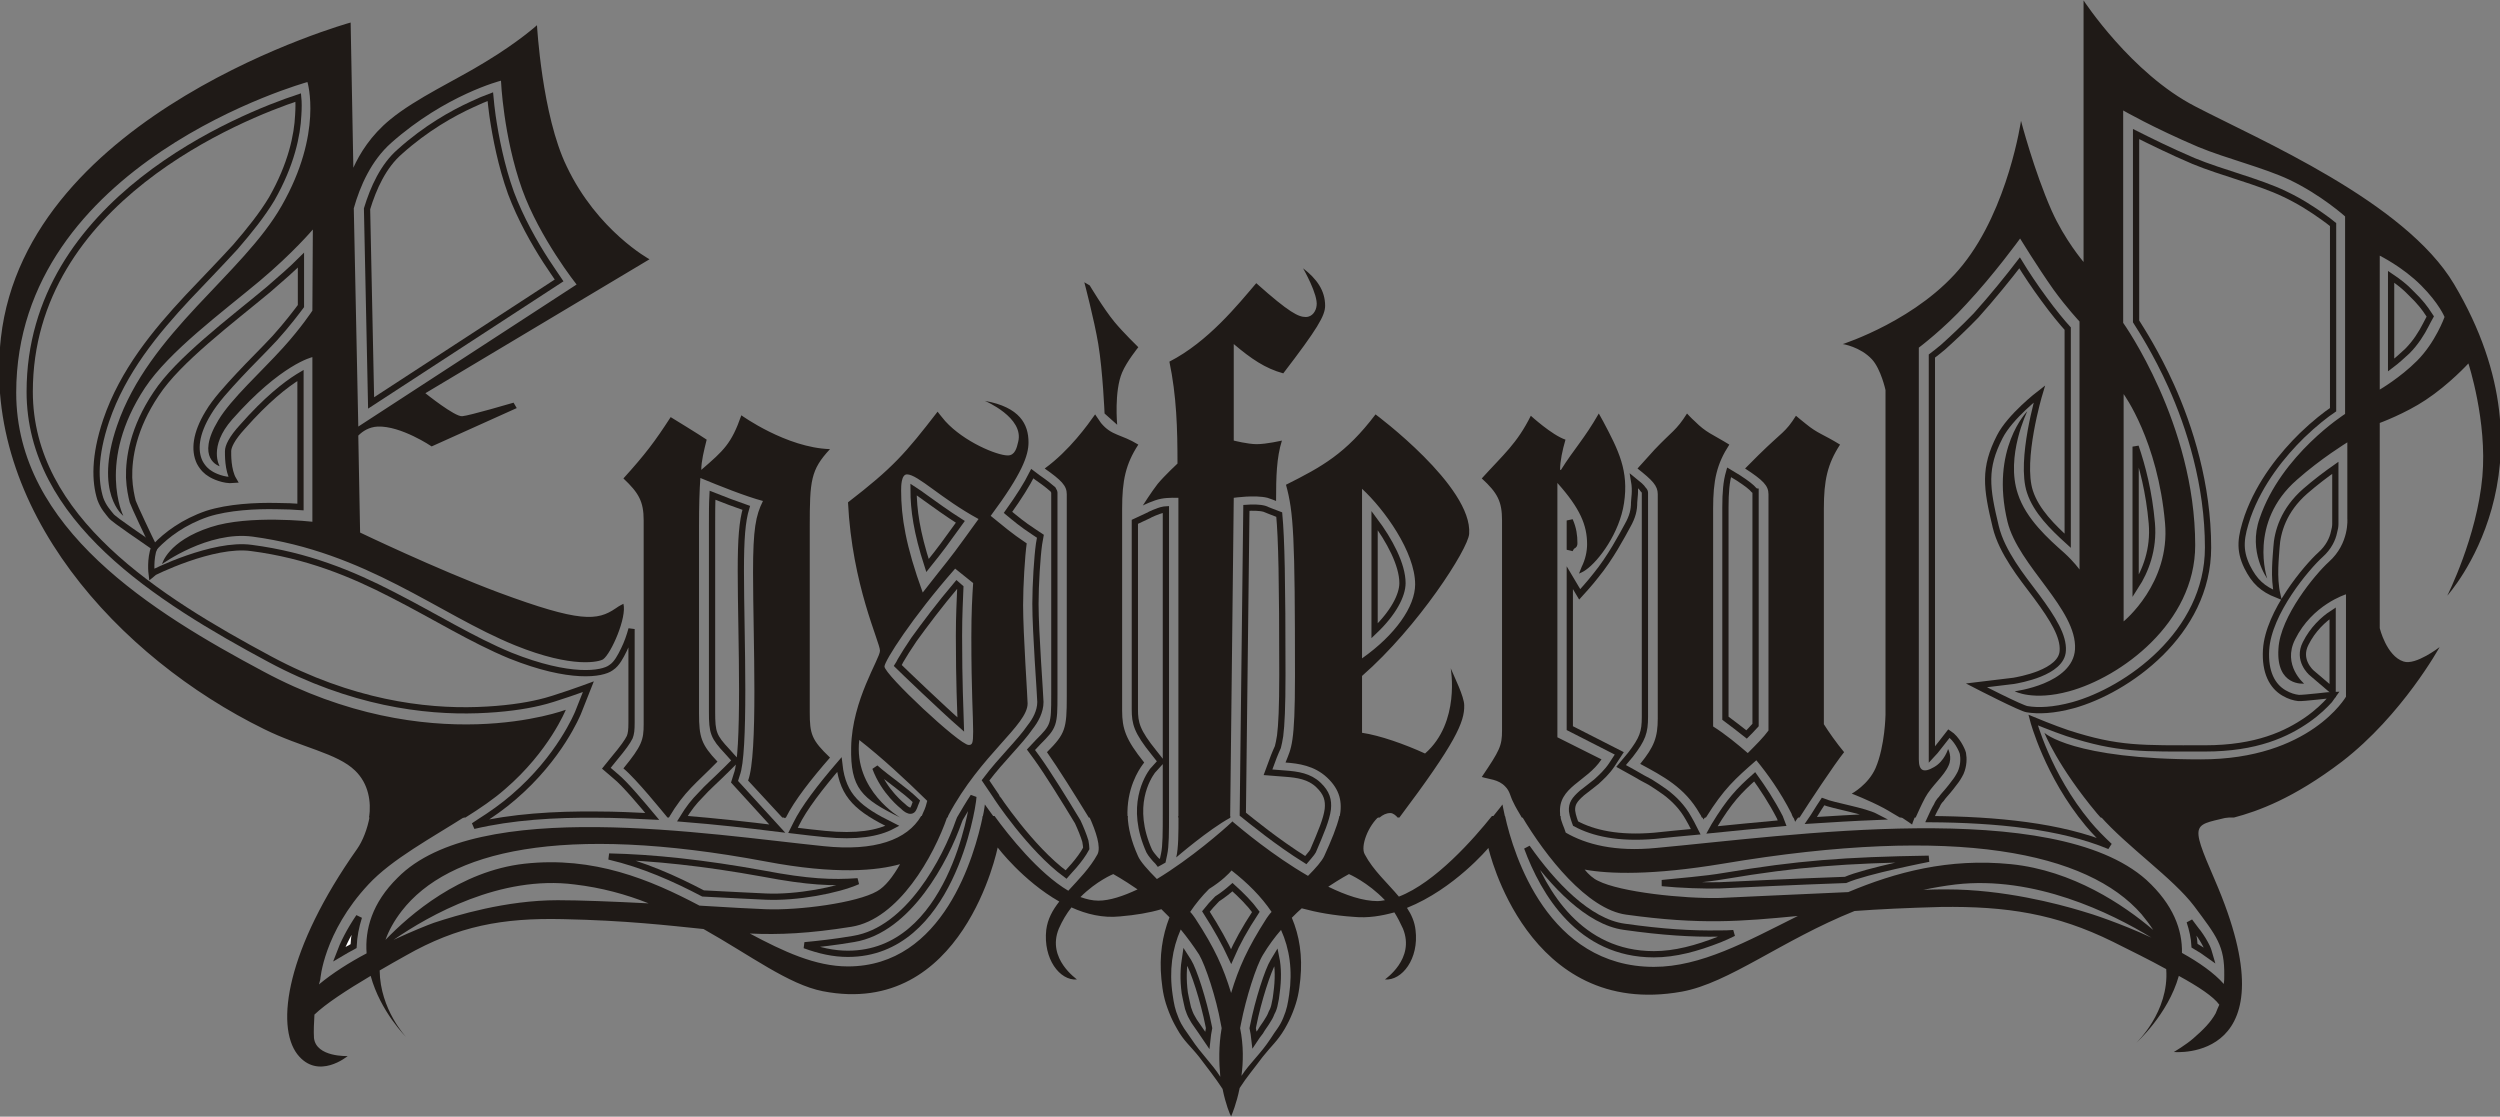 <?xml version="1.0" encoding="UTF-8" standalone="no"?>
<!-- Created with Inkscape (http://www.inkscape.org/) -->
<svg xmlns:svg="http://www.w3.org/2000/svg" xmlns="http://www.w3.org/2000/svg" version="1.0" width="600" height="268" id="svg2229">
  <rect width="100%" height="100%" fill="#808080" stroke="none"/>
  <defs id="defs2231"/>
  <g transform="translate(14.885, -417.756)" id="layer1">
    <path d="M 93.904,242.189 C 93.904,242.138 93.904,242.087 93.802,241.986 C 93.726,241.859 93.548,241.706 93.294,241.503 C 93.396,242.087 93.294,242.545 93.294,242.722 C 93.294,243.129 93.218,243.51 92.913,244.043 C 92.608,244.602 91.948,245.847 91.135,246.837 C 90.805,247.269 90.221,247.904 90.221,247.904 L 89.662,246.964 L 89.662,255.448 L 92.456,256.87 L 92.024,257.531 C 91.77,257.912 91.44,258.216 91.161,258.47 C 90.881,258.699 90.602,258.902 90.348,259.105 C 89.916,259.486 89.764,259.715 89.789,260.121 C 89.814,260.274 89.84,260.401 89.891,260.553 C 89.916,260.655 89.967,260.756 89.992,260.833 C 90.983,261.366 92.405,261.696 94.463,261.518 C 95.174,261.442 95.936,261.366 96.774,261.29 C 96.596,260.934 96.418,260.604 96.368,260.528 C 96.012,259.893 95.555,259.436 95.047,259.055 C 94.767,258.851 94.488,258.674 94.209,258.496 C 93.904,258.343 93.599,258.166 93.294,257.988 L 92.558,257.581 L 93.091,256.946 C 93.777,256.057 93.904,255.676 93.904,254.813 L 93.904,242.189 L 93.904,242.189 z " transform="matrix(4.25, 0, 0, 4.256, -19.196, -494.677)" style="fill: none; fill-rule: evenodd; stroke: rgb(31, 26, 23); stroke-width: 0.353;" id="path10"/>
    <path d="M 98.654,241.021 C 98.501,241.554 98.45,242.164 98.45,243.002 L 98.45,254.889 C 98.857,255.194 99.263,255.499 99.644,255.804 L 99.847,255.601 C 99.949,255.499 100.051,255.372 100.152,255.27 L 100.152,242.189 C 100.152,242.164 100.152,242.113 100.152,242.113 C 100.127,242.113 100.127,242.062 100.051,242.012 C 99.924,241.859 99.67,241.656 99.162,241.326 L 98.654,241.021 L 98.654,241.021 z " transform="matrix(4.25, 0, 0, 4.256, -19.196, -494.677)" style="fill: none; fill-rule: evenodd; stroke: rgb(31, 26, 23); stroke-width: 0.353;" id="path14"/>
    <path d="M 103.962,259.588 C 103.606,260.121 103.505,260.325 103.276,260.655 C 104.47,260.579 105.715,260.502 106.959,260.452 C 106.273,260.096 104.597,259.842 103.962,259.588 z " transform="matrix(4.25, 0, 0, 4.256, -19.196, -494.677)" style="fill: none; fill-rule: evenodd; stroke: rgb(31, 26, 23); stroke-width: 0.353;" id="path16"/>
    <path d="M 101.651,260.807 L 101.524,260.477 C 101.067,259.588 100.559,258.826 100.102,258.191 C 99.213,258.978 98.679,259.537 97.816,260.959 L 97.689,261.188 C 98.933,261.061 100.254,260.934 101.651,260.807 L 101.651,260.807 z " transform="matrix(4.25, 0, 0, 4.256, -19.196, -494.677)" style="fill: none; fill-rule: evenodd; stroke: rgb(31, 26, 23); stroke-width: 0.353;" id="path18"/>
    <path d="M 73.254,243.408 C 72.898,243.281 72.492,243.103 72.415,243.078 C 72.136,243.002 71.73,243.002 71.399,243.027 L 71.196,260.299 C 71.704,260.705 73.127,261.874 74.752,262.89 L 74.905,262.712 C 75.057,262.534 75.133,262.433 75.159,262.382 C 75.616,261.315 75.921,260.604 75.997,260.02 C 76.048,259.512 75.946,259.105 75.463,258.648 C 74.955,258.165 74.295,258.064 73.584,258.013 L 72.619,257.937 L 72.949,257.048 C 73.025,256.845 73.101,256.692 73.177,256.514 C 73.228,256.337 73.254,256.159 73.304,255.879 C 73.381,255.27 73.431,254.305 73.431,252.425 C 73.431,247.091 73.381,244.78 73.254,243.408 L 73.254,243.408 z " transform="matrix(4.25, 0, 0, 4.256, -19.196, -494.677)" style="fill: none; fill-rule: evenodd; stroke: rgb(31, 26, 23); stroke-width: 0.353;" id="path20"/>
    <path d="M 66.675,262.915 L 66.751,262.559 C 66.853,262.102 66.853,261.315 66.853,260.223 L 66.853,243.103 C 66.802,243.103 66.777,243.128 66.726,243.128 C 66.421,243.179 65.888,243.433 65.862,243.459 L 65.1,243.814 L 65.1,254.381 C 65.1,255.168 65.202,255.625 66.192,256.844 L 66.573,257.327 L 66.091,257.86 C 65.837,258.216 64.77,259.842 65.913,262.382 C 65.938,262.432 66.015,262.559 66.192,262.763 C 66.269,262.864 66.37,262.94 66.446,263.042 L 66.675,262.915 z " transform="matrix(4.25, 0, 0, 4.256, -19.196, -494.677)" style="fill: none; fill-rule: evenodd; stroke: rgb(31, 26, 23); stroke-width: 0.353;" id="path22"/>
    <path d="M 89.662,245.389 C 89.84,245.033 89.916,245.237 89.916,245.008 C 89.916,244.602 89.865,244.195 89.662,243.738 L 89.662,245.389 z " transform="matrix(4.25, 0, 0, 4.256, -19.196, -494.677)" style="fill: rgb(255, 255, 255); fill-rule: evenodd; stroke: rgb(31, 26, 23); stroke-width: 0.353;" id="path24"/>
    <path d="M 110.007,260.579 C 113.741,260.604 117.398,260.96 120.142,262.103 C 119.71,261.697 119.278,261.265 118.922,260.833 C 116.636,258.09 115.824,254.991 115.824,254.991 C 115.824,254.991 116.992,255.474 117.754,255.728 C 120.65,256.667 121.945,256.591 125.526,256.591 C 128.447,256.591 130.149,255.778 131.318,254.966 C 131.902,254.559 132.308,254.153 132.562,253.873 C 132.664,253.746 132.74,253.645 132.791,253.569 C 132.664,253.569 131.038,253.772 130.81,253.746 C 130.581,253.721 130.302,253.645 129.997,253.467 C 129.336,253.086 128.905,252.299 128.981,251.029 C 129.108,248.92 131.292,246.355 132.054,245.669 C 132.511,245.263 132.74,244.78 132.816,244.399 C 132.867,244.221 132.892,244.069 132.892,243.942 C 132.892,243.866 132.892,243.764 132.892,243.764 L 132.892,240.767 C 132.384,241.123 131.775,241.58 131.191,242.088 C 129.971,243.155 129.616,244.374 129.565,245.288 C 129.54,245.771 129.387,246.939 129.616,247.93 C 128.778,247.6 128.32,247.168 127.914,246.355 C 127.431,245.364 127.558,244.653 127.939,243.51 C 128.625,241.58 129.921,240.005 131.013,238.938 C 131.724,238.252 132.384,237.744 132.765,237.49 L 132.765,227.051 C 132.613,226.924 132.41,226.772 132.156,226.594 C 131.622,226.213 130.886,225.73 130.022,225.324 C 128.6,224.638 126.492,224.13 124.891,223.47 C 123.52,222.885 122.402,222.327 121.64,221.946 L 121.64,232.512 C 121.945,232.995 122.783,234.29 123.621,236.144 C 124.663,238.456 125.704,241.707 125.704,245.263 C 125.704,250.114 121.107,253.315 118.084,254.153 C 116.967,254.458 116.103,254.483 115.493,254.381 C 115.189,254.356 112.623,253.035 112.623,253.035 L 114.731,252.781 C 115.011,252.73 117.449,252.324 117.5,251.079 C 117.551,250.267 116.967,249.301 116.027,248.031 C 115.57,247.422 115.087,246.812 114.681,246.177 C 114.274,245.542 113.893,244.831 113.715,244.094 C 113.182,241.885 113.03,240.792 113.944,239.014 C 114.528,237.871 116.179,236.601 116.179,236.601 C 116.179,236.601 115.062,240.335 115.646,242.113 C 116.001,243.205 116.941,244.12 117.779,244.882 L 117.779,232.918 C 117.5,232.614 116.967,231.979 116.433,231.242 C 115.925,230.556 115.417,229.794 115.062,229.21 C 114.477,229.972 113.538,231.14 112.598,232.182 C 111.937,232.868 111.252,233.503 110.744,233.96 C 110.49,234.163 110.286,234.341 110.109,234.468 L 110.109,256.972 C 110.185,256.896 111.074,255.753 111.074,255.753 C 111.506,256.032 111.81,256.667 111.861,256.871 C 111.912,257.15 111.912,257.556 111.734,257.963 C 111.633,258.166 111.506,258.369 111.379,258.522 C 111.252,258.699 111.125,258.852 110.998,259.004 C 110.871,259.157 110.744,259.284 110.642,259.436 C 110.515,259.563 110.439,259.69 110.388,259.817 C 110.261,260.02 110.134,260.3 110.007,260.579 L 110.007,260.579 z " transform="matrix(4.25, 0, 0, 4.256, -19.196, -494.677)" style="fill: none; fill-rule: evenodd; stroke: rgb(31, 26, 23); stroke-width: 0.353;" id="path26"/>
    <path d="M 124.663,266.344 C 124.815,266.801 124.917,267.258 124.942,267.716 C 125.247,267.893 125.527,268.071 125.806,268.274 C 125.755,268.097 125.704,267.919 125.628,267.766 C 125.501,267.512 125.349,267.258 125.146,266.979 C 124.993,266.801 124.841,266.573 124.663,266.344 L 124.663,266.344 z " transform="matrix(4.25, 0, 0, 4.256, -19.196, -494.677)" style="fill: none; fill-rule: evenodd; stroke: rgb(31, 26, 23); stroke-width: 0.353;" id="path28"/>
    <path d="M 132.74,253.34 L 132.74,248.971 C 132.232,249.301 131.622,249.86 131.216,250.673 C 130.733,251.613 131.521,252.299 131.546,252.324 L 132.74,253.34 z " transform="matrix(4.25, 0, 0, 4.256, -19.196, -494.677)" style="fill: none; fill-rule: evenodd; stroke: rgb(31, 26, 23); stroke-width: 0.353;" id="path30"/>
    <path d="M 36.678,249.86 C 36.576,250.241 36.424,250.673 36.246,251.028 C 36.144,251.232 36.043,251.435 35.941,251.587 C 35.839,251.74 35.712,251.917 35.509,252.044 C 35.027,252.4 33.223,252.705 29.845,251.359 C 27.686,250.47 25.578,249.149 23.19,247.93 C 20.879,246.736 18.339,245.694 15.215,245.288 C 13.056,244.983 9.627,246.685 9.576,246.736 C 9.576,246.736 9.474,245.923 9.728,245.237 C 9.195,244.856 7.468,243.713 7.29,243.485 C 7.112,243.256 6.858,243.002 6.68,242.519 C 6.375,241.554 6.325,240.132 7.01,238.1 C 7.95,235.331 9.804,233.096 11.633,231.14 C 12.548,230.175 13.462,229.235 14.3,228.321 C 15.113,227.381 15.824,226.492 16.358,225.603 C 17.475,223.647 17.805,221.996 17.856,220.879 C 17.882,220.498 17.882,220.142 17.856,219.888 C 14.707,220.929 2.692,225.679 2.692,236.474 C 2.692,243.637 9.906,248.158 16.256,251.562 C 20.853,254.026 24.994,254.534 27.965,254.432 C 29.464,254.381 30.658,254.203 31.496,254 C 32.309,253.822 34.239,253.111 34.239,253.111 L 33.655,254.584 C 33.63,254.635 32.639,257.099 30.023,259.334 C 29.439,259.842 28.753,260.325 28.067,260.757 L 27.762,260.96 C 29.896,260.452 32.334,260.299 34.747,260.325 C 35.789,260.325 36.83,260.376 37.846,260.426 C 37.313,259.791 36.322,258.598 35.789,258.166 L 35.255,257.709 L 35.687,257.175 C 36.22,256.54 36.449,256.21 36.576,255.956 C 36.652,255.753 36.678,255.575 36.678,255.143 L 36.678,249.86 L 36.678,249.86 z " transform="matrix(4.25, 0, 0, 4.256, -19.196, -494.677)" style="fill: none; fill-rule: evenodd; stroke: rgb(31, 26, 23); stroke-width: 0.353;" id="path32"/>
    <path d="M 9.728,245.288 L 9.804,245.186 C 10.414,244.551 11.379,243.815 12.725,243.358 C 13.919,242.977 15.469,242.9 16.637,242.926 C 17.145,242.926 17.628,242.951 17.983,242.977 L 17.983,235.56 L 17.856,235.636 C 17.12,236.093 16.053,236.931 14.707,238.455 C 14.097,239.116 13.894,239.573 13.894,239.827 C 13.894,239.979 13.868,240.894 14.199,241.453 C 13.665,241.503 13.056,241.224 12.878,241.097 C 12.7,240.995 12.471,240.792 12.294,240.462 C 11.963,239.776 12.065,238.836 12.776,237.668 C 13.183,236.982 13.843,236.271 14.503,235.56 C 15.164,234.849 15.9,234.137 16.535,233.452 C 17.247,232.664 17.78,231.953 18.009,231.648 L 18.009,229.057 C 17.526,229.54 16.891,230.099 16.18,230.708 C 15.113,231.597 13.843,232.588 12.675,233.604 C 11.481,234.645 10.465,235.636 9.83,236.601 C 8.534,238.532 8.28,240.208 8.306,241.326 C 8.331,241.91 8.433,242.367 8.509,242.672 C 8.585,242.9 9.423,244.678 9.728,245.288 L 9.728,245.288 z " transform="matrix(4.25, 0, 0, 4.256, -19.196, -494.677)" style="fill: none; fill-rule: evenodd; stroke: rgb(31, 26, 23); stroke-width: 0.353;" id="path34"/>
    <path d="M 21.285,266.09 C 20.752,266.877 20.396,267.589 20.168,268.198 C 20.422,268.046 20.701,267.893 20.98,267.741 C 21.006,267.182 21.107,266.649 21.285,266.09 z " transform="matrix(4.25, 0, 0, 4.256, -19.196, -494.677)" style="fill: rgb(255, 255, 255); fill-rule: evenodd; stroke: rgb(31, 26, 23); stroke-width: 0.353;" id="path36"/>
    <path d="M 39.548,260.553 C 41.453,260.705 43.282,260.909 44.907,261.112 L 42.494,258.47 L 42.621,258.064 C 42.85,257.48 42.926,255.651 42.926,253.289 C 42.926,251.053 42.85,248.412 42.85,246.583 C 42.85,244.78 42.926,243.789 43.155,243.027 C 42.57,242.824 41.885,242.57 41.25,242.316 C 41.224,242.798 41.224,243.357 41.224,243.992 L 41.224,254.533 C 41.224,255.702 41.3,255.93 42.088,256.768 L 42.545,257.276 L 42.062,257.759 C 41.453,258.369 40.97,258.775 40.564,259.232 C 40.208,259.588 39.903,259.969 39.548,260.553 L 39.548,260.553 z " transform="matrix(4.25, 0, 0, 4.256, -19.196, -494.677)" style="fill: none; fill-rule: evenodd; stroke: rgb(31, 26, 23); stroke-width: 0.353;" id="path38"/>
    <path d="M 45.796,261.214 C 46.431,261.29 47.041,261.366 47.6,261.417 C 49.378,261.595 50.597,261.392 51.41,260.96 C 49.505,260.02 48.616,259.309 48.412,257.506 C 47.32,258.776 46.406,259.969 45.974,260.858 L 45.796,261.214 L 45.796,261.214 z " transform="matrix(4.25, 0, 0, 4.256, -19.196, -494.677)" style="fill: none; fill-rule: evenodd; stroke: rgb(31, 26, 23); stroke-width: 0.353;" id="path40"/>
    <path d="M 52.603,259.969 C 52.654,259.893 52.73,259.613 52.756,259.563 C 52.045,258.877 51.156,258.318 50.444,257.683 C 50.952,259.055 51.994,259.842 52.019,259.867 C 52.019,259.867 52.451,260.325 52.603,259.969 L 52.603,259.969 z " transform="matrix(4.25, 0, 0, 4.256, -19.196, -494.677)" style="fill: none; fill-rule: evenodd; stroke: rgb(31, 26, 23); stroke-width: 0.353;" id="path42"/>
    <path d="M 59.309,241.097 C 59.004,241.707 58.572,242.392 57.937,243.281 C 58.369,243.637 58.725,243.942 59.385,244.374 L 59.766,244.628 L 59.69,245.059 C 59.588,245.771 59.487,247.345 59.487,248.438 C 59.487,250.063 59.766,253.645 59.766,253.975 C 59.766,254.508 59.487,255.016 59.182,255.397 C 58.903,255.804 58.496,256.261 58.039,256.769 C 57.607,257.251 57.125,257.785 56.667,258.394 L 57.252,259.258 C 57.252,259.283 59.207,262.23 61.214,263.703 C 61.366,263.525 61.519,263.373 61.671,263.195 C 61.951,262.865 62.179,262.56 62.357,262.23 C 62.357,262.128 62.332,262.001 62.306,261.823 C 62.205,261.493 62.052,261.112 61.874,260.731 C 61.138,259.512 60.173,257.963 59.588,257.15 L 59.233,256.667 L 59.639,256.235 C 60.528,255.346 60.554,255.27 60.554,253.594 L 60.554,242.189 C 60.554,242.138 60.554,242.113 60.477,241.986 C 60.325,241.859 60.096,241.656 59.614,241.326 L 59.309,241.097 L 59.309,241.097 z " transform="matrix(4.25, 0, 0, 4.256, -19.196, -494.677)" style="fill: none; fill-rule: evenodd; stroke: rgb(31, 26, 23); stroke-width: 0.353;" id="path44"/>
    <path d="M 55.982,259.309 C 55.728,259.69 55.474,260.122 55.22,260.554 L 55.169,260.681 C 54.407,262.865 52.324,266.827 49.225,267.335 C 48.184,267.513 47.269,267.615 46.457,267.691 C 47.295,267.996 48.082,268.174 48.895,268.174 C 54.737,268.174 55.931,259.792 55.956,259.563 L 55.982,259.309 z " transform="matrix(4.25, 0, 0, 4.256, -19.196, -494.677)" style="fill: none; fill-rule: evenodd; stroke: rgb(31, 26, 23); stroke-width: 0.353;" id="path46"/>
    <path d="M 87.249,262.179 C 88.189,264.719 90.221,268.199 94.412,268.199 C 95.606,268.199 96.825,267.869 98.12,267.361 C 98.374,267.259 98.654,267.132 98.908,267.005 C 98.654,267.03 98.374,267.03 98.095,267.03 C 96.545,267.056 94.894,266.954 92.735,266.649 C 90.703,266.37 88.697,264.236 87.249,262.179 L 87.249,262.179 z " transform="matrix(4.25, 0, 0, 4.256, -19.196, -494.677)" style="fill: none; fill-rule: evenodd; stroke: rgb(31, 26, 23); stroke-width: 0.353;" id="path48"/>
    <path d="M 94.869,264.185 C 95.885,264.287 97.333,264.337 98.12,264.312 C 99.289,264.261 102.286,264.109 105.232,264.007 C 106.401,263.499 109.931,262.813 109.931,262.813 C 105.156,262.89 102.514,263.093 98.425,263.779 C 97.257,263.982 95.783,264.083 94.869,264.185 L 94.869,264.185 z " transform="matrix(4.25, 0, 0, 4.256, -19.196, -494.677)" style="fill: none; fill-rule: evenodd; stroke: rgb(31, 26, 23); stroke-width: 0.353;" id="path50"/>
    <path d="M 71.857,273.025 C 71.958,272.873 72.06,272.72 72.187,272.568 C 72.314,272.339 72.466,272.161 72.568,271.984 C 72.669,271.831 72.746,271.704 72.822,271.501 C 72.923,271.323 72.974,271.145 73,270.993 C 73.05,270.79 73.076,270.612 73.101,270.383 C 73.203,269.647 73.203,268.961 73.076,268.351 L 72.923,268.605 C 72.619,269.088 72.06,270.815 71.78,272.238 L 71.755,272.365 C 71.806,272.593 71.831,272.796 71.857,273.025 L 71.857,273.025 z " transform="matrix(4.25, 0, 0, 4.256, -19.196, -494.677)" style="fill: none; fill-rule: evenodd; stroke: rgb(31, 26, 23); stroke-width: 0.353;" id="path52"/>
    <path d="M 69.19,273.05 C 69.215,272.821 69.24,272.593 69.291,272.364 L 69.266,272.237 C 68.986,270.815 68.428,269.088 68.123,268.605 L 67.945,268.326 C 67.843,268.961 67.818,269.621 67.92,270.383 C 67.97,270.612 67.996,270.789 68.047,270.993 C 68.072,271.145 68.123,271.323 68.199,271.501 C 68.275,271.704 68.377,271.831 68.453,271.983 C 68.58,272.161 68.707,272.339 68.859,272.567 C 68.986,272.745 69.088,272.898 69.19,273.05 L 69.19,273.05 z " transform="matrix(4.25, 0, 0, 4.256, -19.196, -494.677)" style="fill: none; fill-rule: evenodd; stroke: rgb(31, 26, 23); stroke-width: 0.353;" id="path54"/>
    <path d="M 69.113,265.786 C 69.748,266.777 70.18,267.564 70.536,268.326 C 70.866,267.564 71.298,266.777 71.933,265.811 C 71.577,265.329 71.12,264.872 70.612,264.414 C 70.383,264.618 70.104,264.846 69.748,265.075 C 69.52,265.303 69.291,265.557 69.113,265.786 L 69.113,265.786 z " transform="matrix(4.25, 0, 0, 4.256, -19.196, -494.677)" style="fill: none; fill-rule: evenodd; stroke: rgb(31, 26, 23); stroke-width: 0.353;" id="path56"/>
    <path d="M 136.042,229.997 L 136.042,234.975 C 136.347,234.747 136.652,234.467 136.956,234.188 C 137.414,233.731 137.769,233.172 137.998,232.715 C 138.099,232.537 138.176,232.359 138.252,232.232 L 138.15,232.08 C 137.972,231.8 137.668,231.394 137.185,230.937 C 136.829,230.556 136.423,230.251 136.042,229.997 L 136.042,229.997 z " transform="matrix(4.25, 0, 0, 4.256, -19.196, -494.677)" style="fill: none; fill-rule: evenodd; stroke: rgb(31, 26, 23); stroke-width: 0.353;" id="path58"/>
    <path d="M 121.615,239.573 L 121.615,247.447 C 122.174,246.583 122.656,245.364 122.529,243.891 C 122.377,242.138 121.996,240.691 121.615,239.573 L 121.615,239.573 z " transform="matrix(4.25, 0, 0, 4.256, -19.196, -494.677)" style="fill: none; fill-rule: evenodd; stroke: rgb(31, 26, 23); stroke-width: 0.353;" id="path60"/>
    <path d="M 49.454,264.084 C 48.031,264.186 46.66,264.135 44.12,263.652 C 40.767,263.043 37.871,262.738 35.408,262.687 C 37.363,263.144 39.116,263.932 40.716,264.77 C 42.266,264.846 43.586,264.922 44.272,264.948 C 45.999,265.024 48.311,264.592 49.454,264.084 z " transform="matrix(4.25, 0, 0, 4.256, -19.196, -494.677)" style="fill: none; fill-rule: evenodd; stroke: rgb(31, 26, 23); stroke-width: 0.353;" id="path62"/>
    <path d="M 32.588,230.2 C 32.385,229.895 32.131,229.54 31.852,229.108 C 31.191,228.092 30.404,226.695 29.87,225.272 C 29.312,223.723 29.007,222.123 28.829,220.929 C 28.778,220.523 28.727,220.142 28.702,219.837 C 28.423,219.938 28.067,220.091 27.686,220.269 C 26.568,220.777 25.07,221.615 23.597,222.936 C 22.657,223.748 22.098,224.993 21.742,226.161 L 21.971,237.109 L 32.588,230.2 z " transform="matrix(4.25, 0, 0, 4.256, -19.196, -494.677)" style="fill: none; fill-rule: evenodd; stroke: rgb(31, 26, 23); stroke-width: 0.353;" id="path64"/>
    <path d="M 78.638,249.961 C 79.705,248.945 80.213,247.954 80.213,247.269 C 80.213,246.227 79.477,244.856 78.638,243.738 L 78.638,249.961 L 78.638,249.961 z " transform="matrix(4.25, 0, 0, 4.256, -19.196, -494.677)" style="fill: none; fill-rule: evenodd; stroke: rgb(31, 26, 23); stroke-width: 0.353;" id="path66"/>
    <path d="M 55.27,255.245 C 55.245,254.356 55.169,252.934 55.169,250.241 C 55.169,249.047 55.22,248.209 55.245,247.523 L 55.042,247.346 C 54.051,248.514 53.238,249.606 52.629,250.444 C 52.299,250.927 52.045,251.333 51.867,251.638 C 51.816,251.74 51.765,251.841 51.714,251.918 C 51.994,252.197 54.254,254.356 55.27,255.245 L 55.27,255.245 z " transform="matrix(4.25, 0, 0, 4.256, -19.196, -494.677)" style="fill: none; fill-rule: evenodd; stroke: rgb(31, 26, 23); stroke-width: 0.353;" id="path68"/>
    <path d="M 52.603,241.986 C 52.603,243.129 52.781,244.399 53.391,246.279 C 54.229,245.237 54.305,245.11 55.245,243.815 C 54.483,243.332 53.823,242.85 53.289,242.469 C 53.035,242.291 52.807,242.113 52.603,241.986 L 52.603,241.986 z " transform="matrix(4.25, 0, 0, 4.256, -19.196, -494.677)" style="fill: none; fill-rule: evenodd; stroke: rgb(31, 26, 23); stroke-width: 0.353;" id="path70"/>
    <path d="M 27.33,260.401 C 25.375,261.646 23.139,262.839 21.819,264.262 C 19.279,266.98 19.101,269.621 19.101,269.621 C 19.101,269.621 19.075,269.723 19.025,269.901 C 19.787,269.266 20.752,268.656 21.717,268.148 C 21.615,266.802 22.022,265.303 23.47,263.881 C 27.991,259.309 41.021,261.442 47.523,262.103 C 50.419,262.408 52.248,261.747 53.035,260.401 L 54.534,260.401 L 54.508,260.452 C 53.746,262.662 51.765,266.218 49.098,266.649 C 46.711,267.03 45.009,267.107 43.358,267.03 C 45.263,268.046 47.066,268.885 48.895,268.885 C 54.305,268.885 56.058,262.611 56.515,260.401 L 57.175,260.401 C 57.988,261.519 59.665,263.627 61.341,264.617 C 61.925,263.982 62.56,263.347 62.992,262.56 C 63.195,262.154 62.916,261.29 62.509,260.401 L 64.694,260.401 C 64.719,261.061 64.897,261.823 65.278,262.662 C 65.405,262.966 65.837,263.449 66.345,263.957 C 68.275,262.789 70.104,261.188 70.561,260.757 L 70.612,260.706 L 70.663,260.757 C 71.12,261.138 72.898,262.636 74.879,263.779 C 75.311,263.347 75.667,262.941 75.794,262.662 C 76.2,261.773 76.505,261.036 76.657,260.401 L 78.918,260.401 C 78.283,260.934 77.826,262.103 78.08,262.56 C 78.562,263.474 79.375,264.186 80.01,264.948 C 82.067,264.16 84.252,261.671 85.268,260.401 L 86.004,260.401 C 86.487,262.611 88.443,268.91 94.412,268.91 C 97.053,268.91 99.644,267.488 102.54,266.04 C 99.339,266.345 97.053,266.548 92.837,265.964 C 90.653,265.659 88.316,262.712 86.944,260.401 L 89.129,260.401 C 89.179,260.757 89.332,261.011 89.433,261.341 C 90.576,262.001 92.202,262.433 94.539,262.204 C 102.032,261.519 116.992,259.334 122.225,264.008 C 123.749,265.405 124.257,266.827 124.231,268.123 C 125.197,268.656 126.06,269.266 126.594,269.875 C 126.619,269.723 126.619,269.57 126.619,269.393 C 126.644,267.716 126.187,267.183 124.917,265.481 C 123.723,263.906 121.158,262.154 119.609,260.401 L 127.127,260.401 C 124.892,260.985 124.587,260.553 126.086,264.008 C 130.581,274.371 123.774,273.711 123.774,273.711 C 123.774,273.711 124.46,273.304 124.866,272.949 C 125.425,272.466 125.857,272.034 126.136,271.526 C 126.213,271.348 126.263,271.196 126.34,271.044 C 126.009,270.586 125.171,270.028 124.054,269.418 C 123.444,271.602 121.641,273.203 121.641,273.203 C 121.641,273.203 123.52,271.45 123.342,269.037 C 122.428,268.529 121.387,268.021 120.32,267.488 C 117.119,265.913 114.325,265.481 110.617,265.532 C 108.712,265.583 107.112,265.659 105.74,265.76 C 101.625,267.411 98.654,269.824 95.987,270.307 C 87.224,271.882 85.065,262.204 85.065,262.204 C 85.065,262.204 83.134,264.516 80.467,265.583 C 80.721,265.964 80.899,266.37 80.95,266.827 C 81.153,268.453 80.188,269.697 79.223,269.621 C 79.197,269.621 80.95,268.478 80.239,266.751 C 80.086,266.421 79.934,266.116 79.756,265.837 C 79.019,266.04 78.257,266.167 77.47,266.091 C 76.327,266.014 75.362,265.837 74.524,265.608 C 74.346,265.76 74.168,265.938 73.965,266.141 C 74.397,267.157 74.574,268.3 74.447,269.596 C 74.371,270.332 74.295,270.764 74.016,271.475 C 73.863,271.856 73.762,272.06 73.558,272.415 C 73.152,273.101 72.796,273.38 72.314,273.99 C 71.806,274.676 71.425,275.108 71.018,275.743 C 70.841,276.632 70.587,277.216 70.536,277.343 C 70.46,277.216 70.231,276.657 70.053,275.793 C 69.621,275.133 69.266,274.701 68.732,273.99 C 68.25,273.38 67.869,273.101 67.488,272.415 C 67.285,272.06 67.183,271.856 67.031,271.475 C 66.751,270.764 66.675,270.332 66.599,269.596 C 66.472,268.3 66.65,267.157 67.056,266.116 C 66.904,265.964 66.751,265.811 66.599,265.659 C 65.913,265.862 65.151,265.989 64.262,266.065 C 63.297,266.167 62.357,265.938 61.519,265.557 C 61.239,265.913 61.011,266.294 60.808,266.751 C 60.096,268.478 61.874,269.621 61.824,269.621 C 60.858,269.697 59.919,268.453 60.096,266.827 C 60.173,266.218 60.452,265.71 60.833,265.227 C 58.776,264.059 57.353,262.179 57.353,262.179 C 57.353,262.179 55.423,271.831 47.473,270.282 C 45.542,269.901 43.409,268.275 40.742,266.776 C 38.735,266.573 36.398,266.294 32.791,266.218 C 29.413,266.141 26.873,266.599 23.927,268.275 C 23.419,268.554 22.936,268.834 22.454,269.113 C 22.479,271.323 23.952,272.872 23.952,272.872 C 23.952,272.872 22.504,271.45 21.946,269.418 C 20.574,270.231 19.406,270.993 18.771,271.602 C 18.745,272.06 18.72,272.517 18.745,272.923 C 18.872,274.015 20.65,273.939 20.65,273.939 C 20.65,273.939 18.974,275.336 17.805,273.838 C 16.561,272.212 17.196,267.894 21.184,262.255 C 21.488,261.823 21.768,261.138 21.895,260.401 L 27.33,260.401 L 27.33,260.401 z M 38.811,260.401 C 38.811,260.426 38.786,260.426 38.786,260.452 C 38.786,260.452 38.76,260.426 38.735,260.401 L 38.811,260.401 z M 45.415,260.401 C 45.39,260.452 45.364,260.503 45.339,260.528 L 45.212,260.401 L 45.415,260.401 z M 70.485,260.401 L 70.485,260.503 C 69.266,261.163 67.437,262.738 67.437,262.738 C 67.564,262.204 67.564,261.366 67.564,260.401 L 70.485,260.401 L 70.485,260.401 z M 80.035,260.401 C 80.01,260.426 80.01,260.452 79.985,260.452 C 79.985,260.452 79.959,260.426 79.934,260.401 L 80.035,260.401 L 80.035,260.401 z M 97.333,260.401 C 97.307,260.477 97.257,260.528 97.206,260.604 C 97.206,260.604 97.18,260.503 97.104,260.401 L 97.333,260.401 z M 102.616,260.401 C 102.464,260.604 102.387,260.731 102.387,260.731 C 102.387,260.731 102.337,260.579 102.26,260.401 L 102.616,260.401 z M 109.169,260.401 C 109.042,260.706 108.991,260.884 108.991,260.884 C 108.991,260.884 108.712,260.68 108.28,260.401 L 109.169,260.401 L 109.169,260.401 z M 23.241,267.386 C 24.282,266.903 25.171,266.548 25.527,266.421 C 26.772,266.014 29.566,265.151 32.512,265.151 C 33.757,265.151 35.662,265.227 37.643,265.329 C 36.373,264.821 34.976,264.44 33.452,264.262 C 29.286,263.728 25.273,265.989 23.241,267.386 z M 51.841,263.119 C 50.571,263.474 48.26,263.728 44.247,262.966 C 32.715,260.807 26.314,262.382 23.698,265.76 C 23.266,266.319 22.962,266.878 22.784,267.386 C 24.155,265.964 27,263.5 30.632,263.093 C 34.544,262.662 37.719,263.982 40.513,265.456 C 42.139,265.557 43.536,265.633 44.247,265.659 C 46.126,265.735 49.403,265.303 50.546,264.643 C 51.003,264.389 51.435,263.83 51.841,263.119 L 51.841,263.119 z M 65.253,264.541 C 64.44,263.982 63.881,263.678 63.881,263.678 C 63.881,263.678 62.941,264.059 62.027,264.973 C 62.382,265.1 62.713,265.176 63.043,265.176 C 63.678,265.176 64.44,264.922 65.253,264.541 L 65.253,264.541 z M 70.536,270.383 C 70.968,268.961 71.45,267.869 72.542,266.167 C 72.619,266.065 72.695,265.938 72.822,265.811 C 72.238,264.948 71.476,264.186 70.561,263.474 C 70.434,263.627 70.028,264.059 69.291,264.516 C 68.885,264.922 68.529,265.354 68.224,265.811 C 68.351,265.938 68.428,266.065 68.504,266.167 C 69.621,267.869 70.104,268.961 70.536,270.383 z M 69.926,275.108 C 69.85,274.32 69.825,273.38 70.002,272.364 L 69.952,272.11 C 69.698,270.663 69.088,268.834 68.732,268.224 C 68.402,267.716 68.047,267.234 67.691,266.802 C 67.208,267.894 67.031,269.113 67.234,270.485 C 67.31,270.993 67.361,271.298 67.564,271.78 C 67.767,272.288 67.97,272.491 68.275,272.949 C 68.859,273.838 69.444,274.346 69.926,275.108 L 69.926,275.108 z M 73.355,266.827 C 73,267.234 72.644,267.716 72.339,268.224 C 71.958,268.834 71.374,270.663 71.095,272.11 L 71.044,272.364 C 71.247,273.355 71.222,274.295 71.12,275.057 C 71.603,274.32 72.187,273.838 72.771,272.949 C 73.05,272.491 73.279,272.288 73.482,271.78 C 73.685,271.298 73.736,270.993 73.812,270.485 C 74.016,269.113 73.838,267.894 73.355,266.827 z M 79.223,265.151 C 78.257,264.135 77.191,263.678 77.191,263.678 C 77.191,263.678 76.708,263.932 76.022,264.389 C 77.013,264.871 77.978,265.202 78.816,265.202 C 78.943,265.202 79.07,265.176 79.223,265.151 z M 109.626,264.567 C 110.109,264.541 110.566,264.541 110.947,264.541 C 114.148,264.541 117.221,265.354 118.567,265.76 C 119.126,265.913 120.802,266.472 122.504,267.259 C 120.218,265.862 115.9,263.754 111.455,264.262 C 110.82,264.338 110.236,264.44 109.626,264.567 z M 122.606,266.827 C 122.428,266.548 122.199,266.243 121.945,265.938 C 118.923,262.484 111.582,260.858 98.298,263.093 C 94.31,263.754 91.897,263.678 90.5,263.424 C 90.729,263.703 90.983,263.932 91.262,264.059 C 92.507,264.694 96.088,265.075 98.146,265.024 C 99.339,264.973 102.413,264.821 105.385,264.694 C 108.052,263.576 111.049,262.763 114.579,263.119 C 118.059,263.474 120.929,265.405 122.606,266.827 L 122.606,266.827 z M 124.231,268.402 L 124.231,268.402 z " transform="matrix(4.25, 0, 0, 4.256, -19.196, -494.677)" style="fill: rgb(31, 26, 23); fill-rule: evenodd;" id="path72"/>
    <path d="M 21.895,260.401 C 22.022,259.512 21.869,258.496 21.107,257.759 C 20.091,256.769 18.085,256.464 15.977,255.423 C 7.772,251.409 0.025,243.002 1.118,233.375 C 2.565,220.675 20.853,215.621 20.853,215.621 L 21.006,223.8 C 21.361,223.012 21.996,221.971 23.089,221.082 C 24.536,219.888 26.873,218.821 28.473,217.831 C 30.328,216.713 31.369,215.773 31.369,215.773 C 31.369,215.773 31.648,220.853 33.045,223.723 C 34.773,227.356 37.719,228.956 37.719,228.956 L 25.07,236.5 C 25.07,236.5 26.746,237.846 27.153,237.795 C 27.534,237.77 30.048,237.033 30.048,237.033 L 30.226,237.338 L 25.425,239.497 C 25.425,239.497 23.698,238.328 22.377,238.379 C 21.895,238.405 21.539,238.633 21.285,238.887 L 21.387,244.348 C 21.387,244.348 25.679,246.406 29.21,247.726 C 33.807,249.428 34.773,249.327 35.814,248.615 C 36.068,248.438 36.068,248.463 36.246,248.361 C 36.449,249.123 35.56,251.155 35.103,251.486 C 34.925,251.613 33.452,252.044 30.124,250.698 C 25.806,248.946 21.742,245.44 15.316,244.577 C 12.802,244.247 10.211,246.126 10.211,246.126 C 10.211,246.126 10.516,244.831 12.954,244.043 C 15.113,243.332 18.694,243.739 18.694,243.739 L 18.694,234.468 C 18.694,234.468 16.942,234.849 14.173,237.973 C 12.802,239.522 13.462,240.614 13.462,240.614 C 13.462,240.614 12.065,240.208 13.386,238.024 C 14.097,236.83 15.799,235.306 17.043,233.934 C 18.059,232.817 18.694,231.851 18.694,231.851 L 18.72,227.279 C 18.72,227.279 17.602,228.6 15.723,230.175 C 13.589,231.953 10.617,234.137 9.246,236.195 C 6.502,240.36 8.026,243.408 8.026,243.408 C 8.026,243.408 6.35,242.164 7.671,238.328 C 9.474,233.071 14.757,229.819 16.967,225.933 C 19.304,221.844 18.415,218.974 18.415,218.974 C 18.415,218.974 1.981,223.495 1.981,236.474 C 1.981,244.12 9.677,248.844 15.926,252.171 C 25.349,257.226 32.995,254.33 32.995,254.33 C 32.995,254.33 32.055,256.667 29.566,258.801 C 28.931,259.36 28.143,259.893 27.33,260.401 L 21.895,260.401 L 21.895,260.401 z M 38.735,260.401 C 38.456,260.071 36.982,258.242 36.246,257.632 C 37.287,256.362 37.389,256.032 37.389,255.143 L 37.389,243.662 C 37.389,242.596 37.109,242.113 36.246,241.3 C 37.49,239.929 38.024,239.217 38.913,237.846 C 38.913,237.846 40.538,238.836 40.945,239.116 C 40.792,239.725 40.64,240.335 40.64,240.818 C 41.91,239.725 42.342,239.344 42.901,237.744 C 42.901,237.744 45.441,239.573 47.904,239.649 C 46.812,240.818 46.761,241.427 46.761,244.018 L 46.761,254.457 C 46.761,255.702 46.863,256.032 47.904,257.023 C 46.838,258.242 45.898,259.436 45.415,260.401 L 45.212,260.401 L 43.282,258.318 C 43.561,257.582 43.637,255.6 43.637,253.289 C 43.637,251.054 43.561,248.412 43.561,246.583 C 43.561,244.145 43.713,243.383 44.12,242.57 C 43.155,242.316 41.631,241.707 40.589,241.275 C 40.538,241.961 40.513,242.85 40.513,243.993 L 40.513,254.534 C 40.513,255.88 40.64,256.286 41.554,257.251 C 40.335,258.496 39.7,258.902 38.811,260.401 L 38.735,260.401 z M 53.035,260.401 C 53.086,260.325 53.111,260.223 53.162,260.122 C 53.289,259.868 53.34,259.664 53.391,259.461 C 52.121,258.217 50.825,257.023 49.555,256.032 C 49.225,258.877 51.867,260.401 51.867,260.401 C 49.682,259.334 49.047,258.75 49.098,256.439 C 49.149,253.772 50.724,251.46 50.724,251.003 C 50.724,250.52 49.149,247.32 48.92,242.646 C 51.46,240.691 52.146,239.903 53.975,237.541 C 53.975,237.541 54.229,237.871 54.407,238.074 C 55.474,239.243 57.328,240.005 57.937,240.005 C 58.344,240.005 58.445,239.573 58.522,239.243 C 58.877,237.871 56.642,236.931 56.642,236.931 C 58.623,237.287 59.106,238.252 59.106,239.268 C 59.106,240.005 58.75,241.021 56.972,243.408 C 57.734,244.018 58.09,244.348 59.004,244.958 C 58.903,245.694 58.801,247.32 58.801,248.438 C 58.801,250.063 59.055,253.645 59.055,253.975 C 59.055,255.194 56.413,256.845 54.585,260.274 L 54.534,260.401 L 53.035,260.401 L 53.035,260.401 z M 56.515,260.401 C 56.617,259.944 56.642,259.664 56.642,259.664 C 56.642,259.664 56.845,259.944 57.175,260.401 L 56.515,260.401 z M 62.509,260.401 C 62.509,260.401 62.509,260.401 62.509,260.401 C 61.747,259.156 60.757,257.582 60.147,256.718 C 61.189,255.677 61.265,255.397 61.265,253.594 L 61.265,242.189 C 61.265,241.707 60.96,241.402 60.02,240.741 C 61.417,239.725 62.433,238.303 62.865,237.693 C 62.865,237.693 63.068,237.998 63.195,238.176 C 63.805,238.913 64.313,238.786 65.303,239.395 C 64.592,240.487 64.389,241.402 64.389,243.002 L 64.389,254.381 C 64.389,255.397 64.592,256.007 65.634,257.302 L 65.557,257.404 C 65.329,257.709 64.618,258.775 64.694,260.401 L 62.509,260.401 L 62.509,260.401 z M 67.564,260.401 C 67.564,260.35 67.564,260.274 67.564,260.223 L 67.564,242.392 C 67.564,242.392 66.98,242.367 66.599,242.443 C 66.167,242.519 65.557,242.824 65.557,242.824 C 65.557,242.824 66.04,242.062 66.396,241.605 C 66.802,241.122 67.513,240.462 67.513,240.462 C 67.513,238.506 67.462,236.652 67.056,234.722 C 69.24,233.604 70.917,231.521 71.958,230.302 C 73.838,231.978 74.346,232.207 74.752,232.207 C 75.133,232.207 75.336,231.851 75.362,231.572 C 75.463,230.962 74.6,229.464 74.6,229.464 C 75.362,230.048 75.844,230.708 75.844,231.572 C 75.844,232.131 75.413,232.867 73.482,235.382 C 72.466,235.103 71.679,234.569 70.688,233.731 L 70.688,239.167 C 70.688,239.167 71.476,239.37 71.984,239.37 C 72.542,239.37 73.406,239.167 73.406,239.167 C 73.101,240.132 73.076,241.224 73.076,242.57 C 73.076,242.57 72.771,242.443 72.593,242.392 C 71.882,242.215 70.688,242.392 70.688,242.392 L 70.485,260.401 L 67.564,260.401 L 67.564,260.401 z M 76.657,260.401 C 76.835,259.537 76.683,258.826 75.946,258.14 C 75.235,257.48 74.346,257.353 73.609,257.302 C 73.939,256.464 74.143,256.286 74.143,252.425 C 74.143,244.577 74.066,243.205 73.635,241.656 C 75.667,240.64 77.013,239.903 78.689,237.693 C 78.689,237.693 84.176,241.757 83.972,244.424 C 83.922,245.263 81.102,249.657 77.927,252.425 L 77.927,255.626 C 78.943,255.778 80.315,256.261 81.483,256.794 C 83.49,255.042 82.931,251.994 82.931,251.994 C 83.134,252.476 83.693,253.594 83.693,254.076 C 83.718,255.016 83.21,256.185 80.035,260.401 L 79.934,260.401 C 79.858,260.299 79.68,260.147 79.527,260.147 C 79.299,260.147 79.096,260.249 78.918,260.401 L 76.657,260.401 L 76.657,260.401 z M 85.268,260.401 C 85.649,259.944 85.852,259.664 85.852,259.664 C 85.852,259.664 85.903,259.944 86.004,260.401 L 85.268,260.401 z M 86.944,260.401 C 86.766,260.096 86.589,259.817 86.462,259.537 C 86.284,259.207 86.284,258.928 86.004,258.648 C 85.623,258.242 85.065,258.242 84.684,258.115 C 85.7,256.616 85.827,256.362 85.827,255.499 L 85.827,243.662 C 85.827,242.596 85.573,242.113 84.684,241.3 C 85.928,239.929 86.665,239.344 87.452,237.77 C 87.452,237.77 88.646,238.862 89.408,239.116 C 89.23,239.725 89.103,240.335 89.103,240.818 L 89.154,240.818 C 89.865,239.675 90.475,239.065 91.288,237.643 C 91.288,237.643 91.44,237.922 91.542,238.1 C 92.405,239.725 92.989,240.868 92.71,242.697 C 92.456,244.374 91.288,245.948 90.551,246.456 C 90.424,246.558 90.17,246.66 90.17,246.66 L 90.322,246.279 C 90.526,245.872 90.627,245.415 90.627,245.009 C 90.627,243.942 90.246,243.002 88.951,241.554 L 88.951,255.88 L 91.44,257.124 C 90.602,258.394 88.976,258.674 89.103,260.172 C 89.103,260.249 89.103,260.325 89.129,260.401 L 86.944,260.401 z M 97.104,260.401 C 97.079,260.325 97.028,260.249 96.977,260.172 C 96.139,258.699 94.894,258.064 93.624,257.378 C 94.412,256.413 94.615,255.88 94.615,254.813 L 94.615,242.189 C 94.615,241.707 94.31,241.402 93.472,240.741 L 94.437,239.675 C 95.428,238.633 95.656,238.608 96.266,237.643 C 96.266,237.643 96.52,237.922 96.698,238.074 C 97.358,238.735 97.663,238.786 98.654,239.395 C 97.942,240.487 97.739,241.402 97.739,243.002 L 97.739,255.27 C 98.425,255.702 99.136,256.286 99.695,256.769 C 100.178,256.286 100.584,255.88 100.863,255.499 L 100.863,242.189 C 100.863,241.707 100.559,241.402 99.543,240.741 L 100.305,239.979 C 101.676,238.633 101.803,238.735 102.413,237.77 C 102.413,237.77 102.743,238.049 102.972,238.227 C 103.657,238.786 103.911,238.786 104.902,239.395 C 104.191,240.487 103.988,241.402 103.988,243.002 L 103.988,255.143 C 104.242,255.55 104.724,256.235 105.131,256.718 C 104.597,257.378 103.149,259.563 102.616,260.401 L 102.26,260.401 C 102.21,260.325 102.184,260.249 102.159,260.172 C 101.524,258.928 100.787,257.912 100.178,257.175 C 98.984,258.217 98.349,258.775 97.333,260.401 L 97.104,260.401 L 97.104,260.401 z M 108.28,260.401 C 108.001,260.249 107.696,260.045 107.366,259.868 C 106.502,259.41 105.562,259.055 105.562,259.055 C 105.562,259.055 106.502,258.547 106.909,257.607 C 107.442,256.362 107.467,254.61 107.467,254.61 L 107.467,236.322 C 107.467,236.322 107.213,235.153 106.705,234.595 C 106.045,233.883 105.054,233.731 105.054,233.731 C 105.054,233.731 109.372,232.359 111.836,229.261 C 114.402,226.06 115.113,221.158 115.113,221.158 L 115.113,221.158 C 115.113,221.158 115.849,223.977 116.84,226.213 C 117.577,227.864 118.643,229.108 118.643,229.108 L 118.643,214.376 C 118.643,214.376 121.336,218.491 124.943,220.345 C 128.549,222.225 136.779,225.705 139.548,230.353 C 145.72,240.716 139.167,247.904 139.167,247.904 C 139.167,247.904 140.843,244.602 141.148,241.199 C 141.427,238.074 140.36,234.823 140.36,234.823 C 140.36,234.823 139.294,235.992 137.947,236.881 C 136.804,237.643 135.357,238.176 135.357,238.176 L 135.357,249.733 C 135.357,249.733 135.738,251.308 136.703,251.613 C 137.389,251.841 138.735,250.8 138.735,250.8 C 138.735,250.8 136.627,254.635 133.223,257.251 C 130.48,259.334 128.473,260.045 127.127,260.401 L 119.609,260.401 C 119.532,260.325 119.482,260.249 119.405,260.172 C 117.17,257.505 116.434,255.626 116.434,255.626 C 116.434,255.626 117.983,257.124 125.273,257.124 C 131.42,257.124 133.452,253.594 133.452,253.594 L 133.452,247.828 C 133.452,247.828 131.547,248.412 130.581,250.368 C 129.845,251.816 131.089,252.857 131.089,252.857 C 131.089,252.857 129.489,253.035 129.642,250.876 C 129.743,249.073 131.724,246.685 132.486,245.999 C 133.655,244.958 133.528,243.561 133.528,243.561 L 133.528,239.268 C 133.528,239.268 132.029,240.183 130.683,241.376 C 127.914,243.789 129.007,246.939 129.007,246.939 C 129.007,246.939 127.914,245.44 128.575,243.561 C 129.794,239.954 133.401,237.668 133.401,237.668 L 133.401,226.543 C 133.401,226.543 132.08,225.349 130.277,224.485 C 128.829,223.8 126.721,223.292 125.12,222.631 C 122.555,221.539 120.879,220.574 120.879,220.574 L 120.879,232.537 C 120.879,232.537 124.943,238.227 124.943,245.059 C 124.943,249.454 120.726,252.502 117.831,253.289 C 115.799,253.848 114.757,253.289 114.757,253.289 C 114.757,253.289 118.034,252.883 118.161,250.927 C 118.288,248.666 114.96,246.228 114.351,243.739 C 113.36,239.624 115.468,237.516 115.468,237.516 C 115.468,237.516 114.224,240.056 114.935,242.164 C 115.392,243.586 116.688,244.729 117.551,245.491 C 118.11,245.999 118.415,246.431 118.415,246.431 L 118.415,232.461 C 118.415,232.461 117.678,231.674 116.942,230.658 C 116.027,229.362 115.062,227.787 115.062,227.787 C 115.062,227.787 113.589,229.819 112.014,231.496 C 110.769,232.867 109.347,233.934 109.347,233.934 L 109.347,257.124 C 109.347,257.759 109.601,257.912 110.211,257.556 C 110.795,257.226 110.998,256.54 110.998,256.54 C 110.998,256.54 111.252,256.997 111.023,257.48 C 110.769,258.064 110.058,258.623 109.703,259.283 C 109.474,259.715 109.296,260.122 109.169,260.401 L 108.28,260.401 L 108.28,260.401 z M 53.137,247.726 L 53.975,246.66 C 54.889,245.517 54.889,245.517 56.286,243.586 C 54.178,242.443 52.857,241.072 52.248,241.072 C 51.918,241.072 51.918,241.757 51.918,241.986 C 51.918,243.459 52.172,245.085 53.137,247.726 z M 55.982,247.193 L 54.966,246.38 C 52.527,249.149 50.978,251.587 50.978,251.892 C 50.978,252.349 55.22,256.312 55.728,256.312 C 55.931,256.312 55.982,256.235 55.982,255.55 C 55.982,254.711 55.88,253.289 55.88,250.241 C 55.88,248.844 55.931,247.93 55.982,247.193 L 55.982,247.193 z M 77.927,241.884 L 77.927,251.435 C 79.807,250.114 80.924,248.514 80.924,247.269 C 80.924,245.44 79.172,243.027 77.927,241.884 L 77.927,241.884 z M 21.285,238.379 L 33.604,230.378 C 33.604,230.378 31.521,227.762 30.531,225.019 C 29.464,222.022 29.337,218.897 29.337,218.897 C 29.337,218.897 26.213,219.685 23.139,222.403 C 22.022,223.393 21.387,224.816 21.031,226.086 L 21.285,238.379 L 21.285,238.379 z M 120.904,236.55 L 120.904,249.352 C 120.904,249.352 123.546,247.218 123.241,243.815 C 122.834,239.167 120.904,236.55 120.904,236.55 z M 135.357,228.753 L 135.357,236.296 C 135.357,236.296 136.5,235.636 137.465,234.671 C 138.506,233.629 139.014,232.207 139.014,232.207 C 139.014,232.207 138.709,231.445 137.693,230.429 C 136.652,229.388 135.357,228.753 135.357,228.753 L 135.357,228.753 z M 63.398,237.643 C 63.398,237.643 63.297,235.255 63.043,233.731 C 62.814,232.359 62.255,230.251 62.255,230.251 L 62.56,230.429 C 62.56,230.429 63.348,231.75 63.957,232.486 C 64.44,233.071 65.303,233.909 65.303,233.909 C 65.303,233.909 64.643,234.722 64.389,235.331 C 63.932,236.398 64.11,238.278 64.11,238.278 L 63.398,237.643 L 63.398,237.643 z " transform="matrix(4.253, 0, 0, 4.261, -19.42, -495.6)" style="fill: rgb(31, 26, 23); fill-rule: evenodd;" id="path74"/>
  </g>
</svg>